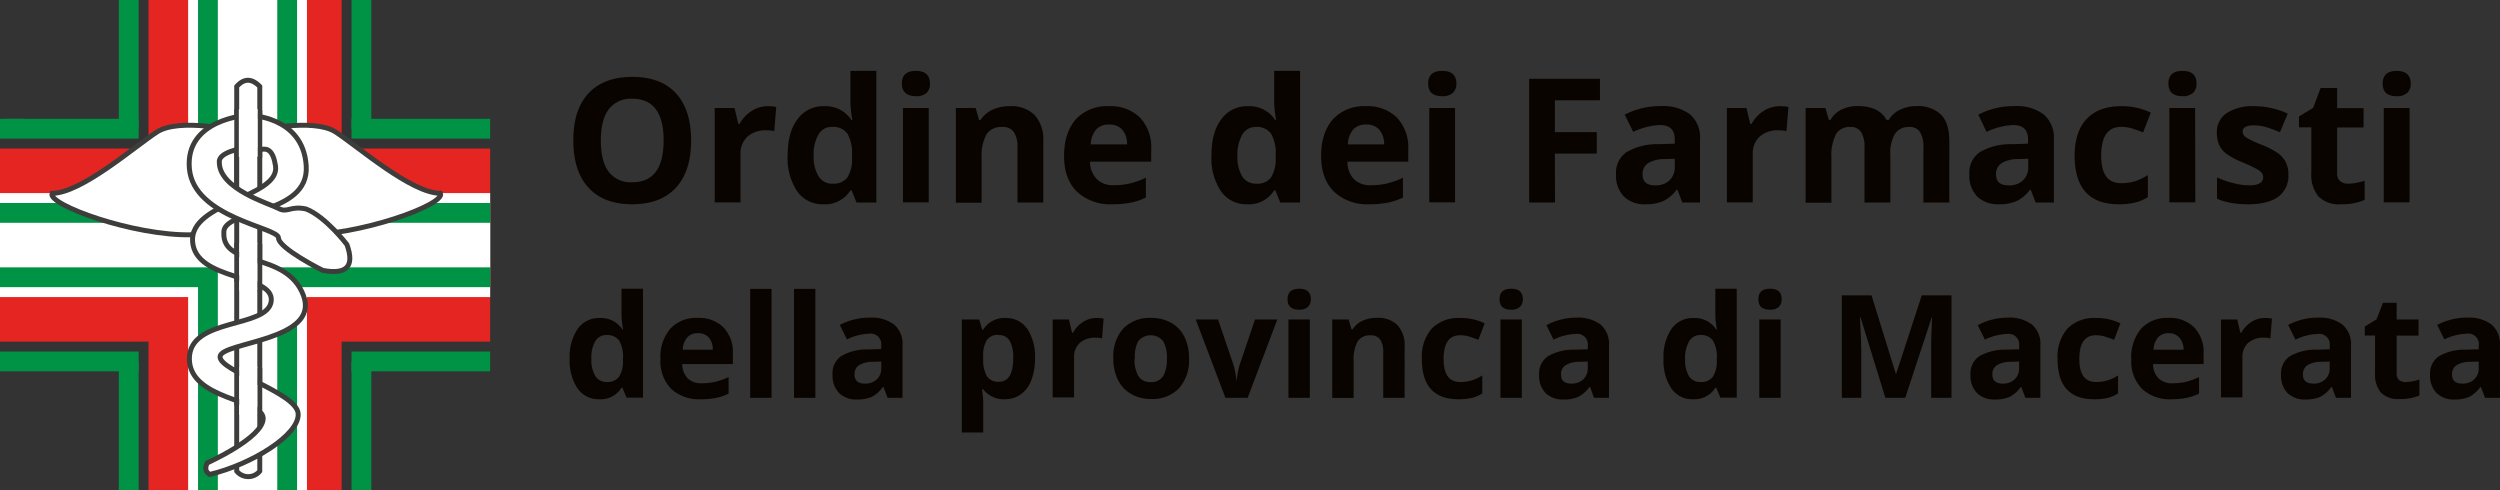 <svg xmlns="http://www.w3.org/2000/svg" viewBox="0 0 504.95 99"><rect x="0" y="0" width="504.95" height="99" fill="#333333" stroke="none"/><title>logo_bgwhite</title><g id="Logo_Ordini_Lombardia" data-name="Logo Ordini Lombardia"><g id="Testo_a_colori_per_sfondo_bianco" data-name="Testo a colori per sfondo bianco"><path d="M150.43,36.23q0,6.2-3.08,9.53t-8.81,3.34q-5.74,0-8.82-3.34t-3.08-9.57q0-6.24,3.09-9.53t8.84-3.29q5.76,0,8.81,3.32T150.43,36.23Zm-18.23,0c0,2.79.52,4.89,1.58,6.3a5.56,5.56,0,0,0,4.76,2.12q6.33,0,6.34-8.42t-6.31-8.45a5.6,5.6,0,0,0-4.77,2.13Q132.2,32,132.2,36.23Z" transform="translate(-10.84 -7.84)" style="fill:#090400"/><path d="M165.86,29.29a8.54,8.54,0,0,1,1.76.15l-.39,4.89a6.18,6.18,0,0,0-1.54-.17,5.56,5.56,0,0,0-3.89,1.28A4.62,4.62,0,0,0,160.41,39v9.72H155.2V29.65h4l.76,3.21h.26a7.19,7.19,0,0,1,2.4-2.59A6,6,0,0,1,165.86,29.29Z" transform="translate(-10.84 -7.84)" style="fill:#090400"/><path d="M177.14,49.1a6.22,6.22,0,0,1-5.29-2.62,12,12,0,0,1-1.92-7.25q0-4.69,2-7.32a6.34,6.34,0,0,1,5.39-2.62,6.22,6.22,0,0,1,5.5,2.8H183a21.39,21.39,0,0,1-.39-3.81V22.16h5.23V48.75h-4l-1-2.47h-.22A6,6,0,0,1,177.14,49.1ZM179,44.94a3.52,3.52,0,0,0,2.93-1.16,6.78,6.78,0,0,0,1-4v-.56a7.84,7.84,0,0,0-.95-4.41,3.52,3.52,0,0,0-3.09-1.33,3,3,0,0,0-2.7,1.47,7.85,7.85,0,0,0-1,4.3,7.56,7.56,0,0,0,1,4.23A3.19,3.19,0,0,0,179,44.94Z" transform="translate(-10.84 -7.84)" style="fill:#090400"/><path d="M193,24.71c0-1.7.94-2.55,2.83-2.55s2.84.85,2.84,2.55A2.5,2.5,0,0,1,198,26.6a3,3,0,0,1-2.13.67C194,27.27,193,26.42,193,24.71Zm5.43,24h-5.21V29.65h5.21Z" transform="translate(-10.84 -7.84)" style="fill:#090400"/><path d="M221.56,48.75h-5.21V37.59a5.37,5.37,0,0,0-.74-3.1,2.67,2.67,0,0,0-2.34-1,3.5,3.5,0,0,0-3.16,1.46,9,9,0,0,0-1,4.84v9h-5.21V29.65h4l.7,2.44h.29A5.57,5.57,0,0,1,211.3,30a8,8,0,0,1,3.47-.71,6.69,6.69,0,0,1,5.06,1.8,7.24,7.24,0,0,1,1.73,5.2Z" transform="translate(-10.84 -7.84)" style="fill:#090400"/><path d="M235.57,49.1a9.86,9.86,0,0,1-7.21-2.55q-2.6-2.55-2.6-7.21t2.4-7.43a8.55,8.55,0,0,1,6.64-2.62,8.43,8.43,0,0,1,6.31,2.31A8.72,8.72,0,0,1,243.36,38V40.5H231A5,5,0,0,0,232.36,44a4.63,4.63,0,0,0,3.45,1.25,14.37,14.37,0,0,0,3.27-.36,16.21,16.21,0,0,0,3.21-1.15v4a12,12,0,0,1-2.92,1A18.63,18.63,0,0,1,235.57,49.1ZM234.84,33a3.31,3.31,0,0,0-2.6,1,4.82,4.82,0,0,0-1.08,3h7.32a4.37,4.37,0,0,0-1-3A3.42,3.42,0,0,0,234.84,33Z" transform="translate(-10.84 -7.84)" style="fill:#090400"/><path d="M262.74,49.1a6.2,6.2,0,0,1-5.28-2.62,12,12,0,0,1-1.93-7.25q0-4.69,2-7.32a6.34,6.34,0,0,1,5.39-2.62,6.21,6.21,0,0,1,5.5,2.8h.18a20.58,20.58,0,0,1-.4-3.81V22.16h5.23V48.75h-4l-1-2.47h-.22A6,6,0,0,1,262.74,49.1Zm1.83-4.16a3.5,3.5,0,0,0,2.93-1.16,6.78,6.78,0,0,0,1-4v-.56a7.84,7.84,0,0,0-.95-4.41,3.51,3.51,0,0,0-3.08-1.33A3.06,3.06,0,0,0,261.78,35a7.93,7.93,0,0,0-1,4.3,7.47,7.47,0,0,0,1,4.23A3.18,3.18,0,0,0,264.57,44.94Z" transform="translate(-10.84 -7.84)" style="fill:#090400"/><path d="M287.49,49.1a9.84,9.84,0,0,1-7.21-2.55q-2.59-2.55-2.6-7.21t2.4-7.43a8.55,8.55,0,0,1,6.64-2.62A8.43,8.43,0,0,1,293,31.6,8.72,8.72,0,0,1,295.28,38V40.5H283A5,5,0,0,0,284.28,44a4.63,4.63,0,0,0,3.45,1.25,14.22,14.22,0,0,0,3.26-.36,16.07,16.07,0,0,0,3.22-1.15v4a12,12,0,0,1-2.93,1A18.46,18.46,0,0,1,287.49,49.1ZM286.76,33a3.3,3.3,0,0,0-2.6,1,4.82,4.82,0,0,0-1.08,3h7.32a4.37,4.37,0,0,0-1-3A3.42,3.42,0,0,0,286.76,33Z" transform="translate(-10.84 -7.84)" style="fill:#090400"/><path d="M299.3,24.71c0-1.7.94-2.55,2.84-2.55S305,23,305,24.71a2.46,2.46,0,0,1-.71,1.89,3,3,0,0,1-2.12.67C300.24,27.27,299.3,26.42,299.3,24.71Zm5.43,24h-5.21V29.65h5.21Z" transform="translate(-10.84 -7.84)" style="fill:#090400"/><path d="M324.92,48.75H319.7v-25H334v4.34h-9.11v6.44h8.47v4.33h-8.47Z" transform="translate(-10.84 -7.84)" style="fill:#090400"/><path d="M350.64,48.75l-1-2.59h-.14a7.57,7.57,0,0,1-2.71,2.29,8.67,8.67,0,0,1-3.63.65,5.86,5.86,0,0,1-4.33-1.58,6,6,0,0,1-1.58-4.47,5,5,0,0,1,2.13-4.49,12.3,12.3,0,0,1,6.41-1.6l3.32-.1V36c0-1.94-1-2.9-3-2.9a13.59,13.59,0,0,0-5.39,1.38L339,31a15.49,15.49,0,0,1,7.31-1.73,9.12,9.12,0,0,1,5.9,1.68,6.21,6.21,0,0,1,2,5.09V48.75ZM349.1,39.9l-2,.07a6.42,6.42,0,0,0-3.38.82,2.57,2.57,0,0,0-1.11,2.29c0,1.47.84,2.2,2.53,2.2a4,4,0,0,0,2.89-1,3.64,3.64,0,0,0,1.09-2.77Z" transform="translate(-10.84 -7.84)" style="fill:#090400"/><path d="M370.31,29.29a8.67,8.67,0,0,1,1.76.15l-.4,4.89a6.1,6.1,0,0,0-1.53-.17,5.54,5.54,0,0,0-3.89,1.28A4.62,4.62,0,0,0,364.86,39v9.72h-5.22V29.65h3.95l.77,3.21h.26a7.19,7.19,0,0,1,2.4-2.59A6,6,0,0,1,370.31,29.29Z" transform="translate(-10.84 -7.84)" style="fill:#090400"/><path d="M392.65,48.75h-5.22V37.59a5.65,5.65,0,0,0-.69-3.1,2.43,2.43,0,0,0-2.18-1,3.15,3.15,0,0,0-2.9,1.47,9.55,9.55,0,0,0-.91,4.83v9h-5.21V29.65h4l.7,2.44h.29A5.28,5.28,0,0,1,382.73,30a7.3,7.3,0,0,1,3.34-.74q4.28,0,5.81,2.8h.46A5.12,5.12,0,0,1,394.6,30a7.56,7.56,0,0,1,3.38-.73A6.66,6.66,0,0,1,402.89,31c1.11,1.11,1.67,2.9,1.67,5.34V48.75h-5.23V37.59a5.56,5.56,0,0,0-.7-3.1,2.41,2.41,0,0,0-2.17-1,3.25,3.25,0,0,0-2.87,1.37,7.76,7.76,0,0,0-.94,4.34Z" transform="translate(-10.84 -7.84)" style="fill:#090400"/><path d="M422,48.75l-1-2.59h-.14a7.63,7.63,0,0,1-2.7,2.29,8.72,8.72,0,0,1-3.64.65,5.88,5.88,0,0,1-4.33-1.58,6,6,0,0,1-1.58-4.47,5,5,0,0,1,2.13-4.49,12.34,12.34,0,0,1,6.42-1.6l3.31-.1V36c0-1.94-1-2.9-3-2.9a13.63,13.63,0,0,0-5.39,1.38L410.42,31a15.52,15.52,0,0,1,7.31-1.73,9.1,9.1,0,0,1,5.9,1.68A6.21,6.21,0,0,1,425.68,36V48.75ZM420.5,39.9l-2,.07a6.42,6.42,0,0,0-3.38.82A2.57,2.57,0,0,0,414,43.08c0,1.47.84,2.2,2.53,2.2a4,4,0,0,0,2.9-1,3.67,3.67,0,0,0,1.08-2.77Z" transform="translate(-10.84 -7.84)" style="fill:#090400"/><path d="M438.8,49.1q-8.91,0-8.92-9.8,0-4.86,2.43-7.44t7-2.57a13.16,13.16,0,0,1,5.94,1.3l-1.54,4q-1.23-.49-2.28-.81a7.47,7.47,0,0,0-2.12-.32c-2.72,0-4.07,1.93-4.07,5.78s1.35,5.6,4.07,5.6a9.16,9.16,0,0,0,2.78-.4,10.13,10.13,0,0,0,2.57-1.25v4.46a8.77,8.77,0,0,1-2.56,1.11A14.69,14.69,0,0,1,438.8,49.1Z" transform="translate(-10.84 -7.84)" style="fill:#090400"/><path d="M448.82,24.71c0-1.7.94-2.55,2.84-2.55s2.83.85,2.83,2.55a2.46,2.46,0,0,1-.71,1.89,3,3,0,0,1-2.12.67C449.76,27.27,448.82,26.42,448.82,24.71Zm5.43,24H449V29.65h5.21Z" transform="translate(-10.84 -7.84)" style="fill:#090400"/><path d="M473.05,43.08a5.27,5.27,0,0,1-2,4.48c-1.36,1-3.4,1.54-6.11,1.54a19.09,19.09,0,0,1-3.56-.29,12.91,12.91,0,0,1-2.75-.83v-4.3a18.76,18.76,0,0,0,3.28,1.14,13.09,13.09,0,0,0,3.2.46c1.89,0,2.84-.54,2.84-1.64a1.38,1.38,0,0,0-.38-1,5.72,5.72,0,0,0-1.3-.87c-.61-.32-1.43-.7-2.46-1.13a15.92,15.92,0,0,1-3.24-1.71,4.81,4.81,0,0,1-1.5-1.81,6,6,0,0,1-.47-2.5,4.55,4.55,0,0,1,2-3.94,9.61,9.61,0,0,1,5.6-1.39,16,16,0,0,1,6.72,1.5l-1.58,3.76c-.95-.41-1.85-.74-2.68-1a8.48,8.48,0,0,0-2.55-.39c-1.53,0-2.3.42-2.3,1.25a1.46,1.46,0,0,0,.74,1.21,20.28,20.28,0,0,0,3.26,1.52A15.79,15.79,0,0,1,471,38.82a5.08,5.08,0,0,1,1.54,1.82A5.53,5.53,0,0,1,473.05,43.08Z" transform="translate(-10.84 -7.84)" style="fill:#090400"/><path d="M485.17,44.94a11.29,11.29,0,0,0,3.28-.6v3.88a11.71,11.71,0,0,1-4.79.88,5.83,5.83,0,0,1-4.55-1.59,6.87,6.87,0,0,1-1.43-4.74V33.56h-2.49v-2.2l2.87-1.75,1.5-4h3.34v4.07h5.34v3.91H482.9v9.21a2,2,0,0,0,.62,1.64A2.44,2.44,0,0,0,485.17,44.94Z" transform="translate(-10.84 -7.84)" style="fill:#090400"/><path d="M492.09,24.71c0-1.7,1-2.55,2.84-2.55s2.83.85,2.83,2.55a2.46,2.46,0,0,1-.71,1.89,3,3,0,0,1-2.12.67C493,27.27,492.09,26.42,492.09,24.71Zm5.44,24h-5.22V29.65h5.22Z" transform="translate(-10.84 -7.84)" style="fill:#090400"/><path d="M131.89,88.48a5.15,5.15,0,0,1-4.39-2.17,10,10,0,0,1-1.59-6,10,10,0,0,1,1.62-6.07A5.26,5.26,0,0,1,132,72.07a5.16,5.16,0,0,1,4.56,2.32h.14a17.41,17.41,0,0,1-.33-3.16V66.16h4.34v22h-3.32l-.83-2h-.19A4.92,4.92,0,0,1,131.89,88.48ZM133.4,85a2.91,2.91,0,0,0,2.43-1,5.65,5.65,0,0,0,.84-3.27v-.46a6.54,6.54,0,0,0-.78-3.66,3,3,0,0,0-2.56-1.1,2.54,2.54,0,0,0-2.24,1.22,6.5,6.5,0,0,0-.8,3.56,6.2,6.2,0,0,0,.8,3.51A2.64,2.64,0,0,0,133.4,85Z" transform="translate(-10.84 -7.84)" style="fill:#090400"/><path d="M152.39,88.48a8.22,8.22,0,0,1-6-2.11,8,8,0,0,1-2.15-6,8.77,8.77,0,0,1,2-6.15,7.08,7.08,0,0,1,5.5-2.17A7,7,0,0,1,157,74a7.24,7.24,0,0,1,1.87,5.28v2.09H148.64a4.13,4.13,0,0,0,1.09,2.88,3.83,3.83,0,0,0,2.86,1,12.35,12.35,0,0,0,2.7-.29A13.79,13.79,0,0,0,158,84v3.34a9.76,9.76,0,0,1-2.42.84A14.79,14.79,0,0,1,152.39,88.48Zm-.61-13.34a2.74,2.74,0,0,0-2.15.87,4,4,0,0,0-.89,2.47h6.06A3.59,3.59,0,0,0,154,76,2.83,2.83,0,0,0,151.78,75.14Z" transform="translate(-10.84 -7.84)" style="fill:#090400"/><path d="M166.68,88.19h-4.32v-22h4.32Z" transform="translate(-10.84 -7.84)" style="fill:#090400"/><path d="M175.53,88.19h-4.32v-22h4.32Z" transform="translate(-10.84 -7.84)" style="fill:#090400"/><path d="M190.11,88.19,189.28,86h-.12A6.34,6.34,0,0,1,186.92,88a7.32,7.32,0,0,1-3,.53,4.89,4.89,0,0,1-3.59-1.3A5,5,0,0,1,179,83.47a4.18,4.18,0,0,1,1.76-3.72,10.26,10.26,0,0,1,5.32-1.33l2.75-.08v-.69a2.15,2.15,0,0,0-2.47-2.41,11.17,11.17,0,0,0-4.46,1.15l-1.43-2.92A12.84,12.84,0,0,1,186.54,72a7.52,7.52,0,0,1,4.89,1.39,5.13,5.13,0,0,1,1.7,4.22V88.19Zm-1.27-7.33-1.67.06a5.26,5.26,0,0,0-2.81.68,2.12,2.12,0,0,0-.92,1.89q0,1.83,2.1,1.83a3.34,3.34,0,0,0,2.4-.86,3,3,0,0,0,.9-2.3Z" transform="translate(-10.84 -7.84)" style="fill:#090400"/><path d="M213.8,88.48a5.23,5.23,0,0,1-4.37-2h-.23c.15,1.32.23,2.09.23,2.3v6.41h-4.32V72.36h3.51l.61,2.06h.2a5,5,0,0,1,4.49-2.35,5.16,5.16,0,0,1,4.39,2.16,10.09,10.09,0,0,1,1.58,6,12,12,0,0,1-.74,4.4A6.17,6.17,0,0,1,217,87.5,5.42,5.42,0,0,1,213.8,88.48Zm-1.27-13a2.72,2.72,0,0,0-2.34,1,5.64,5.64,0,0,0-.76,3.25v.46a6.76,6.76,0,0,0,.75,3.66,2.73,2.73,0,0,0,2.4,1.1c1.94,0,2.91-1.59,2.91-4.79a6.8,6.8,0,0,0-.72-3.5A2.43,2.43,0,0,0,212.53,75.52Z" transform="translate(-10.84 -7.84)" style="fill:#090400"/><path d="M232.3,72.07a7.28,7.28,0,0,1,1.45.12l-.32,4a5.21,5.21,0,0,0-1.28-.14,4.63,4.63,0,0,0-3.22,1.06,3.84,3.84,0,0,0-1.15,3v8h-4.32V72.36h3.27l.64,2.67h.21a5.88,5.88,0,0,1,2-2.15A4.9,4.9,0,0,1,232.3,72.07Z" transform="translate(-10.84 -7.84)" style="fill:#090400"/><path d="M251,80.25a8.52,8.52,0,0,1-2,6,7.42,7.42,0,0,1-5.68,2.18,8,8,0,0,1-4-1,6.65,6.65,0,0,1-2.68-2.87,9.66,9.66,0,0,1-.93-4.36,8.44,8.44,0,0,1,2-6,7.42,7.42,0,0,1,5.69-2.15,8,8,0,0,1,4,1,6.57,6.57,0,0,1,2.68,2.84A9.61,9.61,0,0,1,251,80.25Zm-11,0a6.72,6.72,0,0,0,.77,3.56,2.76,2.76,0,0,0,2.51,1.2,2.72,2.72,0,0,0,2.49-1.2,6.78,6.78,0,0,0,.76-3.56,6.56,6.56,0,0,0-.77-3.53,3.26,3.26,0,0,0-5,0A6.52,6.52,0,0,0,240.07,80.25Z" transform="translate(-10.84 -7.84)" style="fill:#090400"/><path d="M258.35,88.19l-6-15.83h4.51l3.06,9a15.92,15.92,0,0,1,.64,3.25h.09a14.12,14.12,0,0,1,.63-3.25l3.05-9h4.51l-6,15.83Z" transform="translate(-10.84 -7.84)" style="fill:#090400"/><path d="M270.9,68.27c0-1.41.78-2.11,2.35-2.11s2.35.7,2.35,2.11a2.09,2.09,0,0,1-.59,1.57,2.48,2.48,0,0,1-1.76.55C271.68,70.39,270.9,69.69,270.9,68.27Zm4.5,19.92h-4.32V72.36h4.32Z" transform="translate(-10.84 -7.84)" style="fill:#090400"/><path d="M294.54,88.19h-4.32V79a4.5,4.5,0,0,0-.6-2.57,2.23,2.23,0,0,0-1.94-.86,2.92,2.92,0,0,0-2.62,1.21,7.51,7.51,0,0,0-.81,4v7.44h-4.32V72.36h3.3l.58,2h.24a4.61,4.61,0,0,1,2-1.74,6.83,6.83,0,0,1,2.88-.58,5.51,5.51,0,0,1,4.19,1.49,6,6,0,0,1,1.43,4.31Z" transform="translate(-10.84 -7.84)" style="fill:#090400"/><path d="M305.42,88.48q-7.4,0-7.39-8.12a8.64,8.64,0,0,1,2-6.16,7.54,7.54,0,0,1,5.76-2.13,11.12,11.12,0,0,1,4.93,1.07l-1.28,3.34c-.68-.27-1.31-.49-1.89-.67a6.3,6.3,0,0,0-1.76-.26c-2.25,0-3.37,1.59-3.37,4.79S303.55,85,305.8,85a7.77,7.77,0,0,0,2.31-.33,8.31,8.31,0,0,0,2.12-1V87.3a6.82,6.82,0,0,1-2.11.92A12,12,0,0,1,305.42,88.48Z" transform="translate(-10.84 -7.84)" style="fill:#090400"/><path d="M313.72,68.27c0-1.41.78-2.11,2.35-2.11s2.35.7,2.35,2.11a2.09,2.09,0,0,1-.59,1.57,2.48,2.48,0,0,1-1.76.55C314.5,70.39,313.72,69.69,313.72,68.27Zm4.5,19.92H313.9V72.36h4.32Z" transform="translate(-10.84 -7.84)" style="fill:#090400"/><path d="M332.8,88.19,332,86h-.11A6.45,6.45,0,0,1,329.61,88a7.32,7.32,0,0,1-3,.53,4.91,4.91,0,0,1-3.59-1.3,5,5,0,0,1-1.31-3.71,4.17,4.17,0,0,1,1.77-3.72,10.19,10.19,0,0,1,5.31-1.33l2.75-.08v-.69a2.15,2.15,0,0,0-2.46-2.41,11.09,11.09,0,0,0-4.46,1.15l-1.43-2.92A12.78,12.78,0,0,1,329.24,72a7.51,7.51,0,0,1,4.88,1.39,5.13,5.13,0,0,1,1.7,4.22V88.19Zm-1.27-7.33-1.67.06a5.2,5.2,0,0,0-2.8.68,2.1,2.1,0,0,0-.92,1.89c0,1.22.69,1.83,2.09,1.83a3.34,3.34,0,0,0,2.4-.86,3,3,0,0,0,.9-2.3Z" transform="translate(-10.84 -7.84)" style="fill:#090400"/><path d="M352.81,88.48a5.12,5.12,0,0,1-4.38-2.17,10,10,0,0,1-1.59-6,10,10,0,0,1,1.62-6.07,5.26,5.26,0,0,1,4.47-2.17,5.16,5.16,0,0,1,4.56,2.32h.14a17.41,17.41,0,0,1-.33-3.16V66.16h4.33v22h-3.31l-.83-2h-.19A4.94,4.94,0,0,1,352.81,88.48ZM354.33,85a2.92,2.92,0,0,0,2.43-1,5.65,5.65,0,0,0,.84-3.27v-.46a6.45,6.45,0,0,0-.79-3.66,2.92,2.92,0,0,0-2.55-1.1A2.55,2.55,0,0,0,352,76.8a6.59,6.59,0,0,0-.8,3.56,6.19,6.19,0,0,0,.81,3.51A2.64,2.64,0,0,0,354.33,85Z" transform="translate(-10.84 -7.84)" style="fill:#090400"/><path d="M366,68.27c0-1.41.78-2.11,2.35-2.11s2.35.7,2.35,2.11a2.09,2.09,0,0,1-.59,1.57,2.48,2.48,0,0,1-1.76.55C366.75,70.39,366,69.69,366,68.27Zm4.5,19.92h-4.32V72.36h4.32Z" transform="translate(-10.84 -7.84)" style="fill:#090400"/><path d="M391.64,88.19l-5-16.24h-.13c.18,3.31.27,5.51.27,6.62v9.62h-3.93V67.49h6l4.9,15.83h.08L399,67.49h6v20.7h-4.1V78.4c0-.47,0-1,0-1.6s.07-2.21.19-4.82H401l-5.34,16.21Z" transform="translate(-10.84 -7.84)" style="fill:#090400"/><path d="M419.93,88.19,419.1,86H419A6.34,6.34,0,0,1,416.74,88a7.32,7.32,0,0,1-3,.53,4.89,4.89,0,0,1-3.59-1.3,5,5,0,0,1-1.31-3.71,4.18,4.18,0,0,1,1.76-3.72,10.26,10.26,0,0,1,5.32-1.33l2.75-.08v-.69a2.15,2.15,0,0,0-2.47-2.41,11.17,11.17,0,0,0-4.46,1.15l-1.43-2.92A12.78,12.78,0,0,1,416.36,72a7.52,7.52,0,0,1,4.89,1.39,5.13,5.13,0,0,1,1.7,4.22V88.19Zm-1.27-7.33-1.67.06a5.26,5.26,0,0,0-2.81.68,2.12,2.12,0,0,0-.92,1.89q0,1.83,2.1,1.83a3.34,3.34,0,0,0,2.4-.86,3,3,0,0,0,.9-2.3Z" transform="translate(-10.84 -7.84)" style="fill:#090400"/><path d="M433.82,88.48q-7.4,0-7.39-8.12a8.64,8.64,0,0,1,2-6.16,7.54,7.54,0,0,1,5.76-2.13,11.06,11.06,0,0,1,4.93,1.07l-1.27,3.34c-.68-.27-1.31-.49-1.9-.67a6.3,6.3,0,0,0-1.76-.26c-2.24,0-3.37,1.59-3.37,4.79S432,85,434.2,85a7.72,7.72,0,0,0,2.31-.33,8.37,8.37,0,0,0,2.13-1V87.3a6.87,6.87,0,0,1-2.12.92A11.85,11.85,0,0,1,433.82,88.48Z" transform="translate(-10.84 -7.84)" style="fill:#090400"/><path d="M449.47,88.48a8.22,8.22,0,0,1-6-2.11,8,8,0,0,1-2.15-6,8.77,8.77,0,0,1,2-6.15,7.08,7.08,0,0,1,5.5-2.17A7,7,0,0,1,454.06,74a7.24,7.24,0,0,1,1.87,5.28v2.09H445.72a4.13,4.13,0,0,0,1.09,2.88,3.83,3.83,0,0,0,2.86,1,12.35,12.35,0,0,0,2.7-.29A14.11,14.11,0,0,0,455,84v3.34a10,10,0,0,1-2.43.84A14.79,14.79,0,0,1,449.47,88.48Zm-.61-13.34a2.74,2.74,0,0,0-2.15.87,4,4,0,0,0-.89,2.47h6.06A3.59,3.59,0,0,0,451,76,2.83,2.83,0,0,0,448.86,75.14Z" transform="translate(-10.84 -7.84)" style="fill:#090400"/><path d="M468.27,72.07a7.32,7.32,0,0,1,1.46.12l-.32,4a5.21,5.21,0,0,0-1.28-.14,4.61,4.61,0,0,0-3.22,1.06,3.84,3.84,0,0,0-1.15,3v8h-4.32V72.36h3.27l.64,2.67h.21a5.88,5.88,0,0,1,2-2.15A4.9,4.9,0,0,1,468.27,72.07Z" transform="translate(-10.84 -7.84)" style="fill:#090400"/><path d="M482.66,88.19,481.83,86h-.12A6.34,6.34,0,0,1,479.47,88a7.32,7.32,0,0,1-3,.53,4.89,4.89,0,0,1-3.59-1.3,5,5,0,0,1-1.31-3.71,4.18,4.18,0,0,1,1.76-3.72,10.26,10.26,0,0,1,5.32-1.33l2.75-.08v-.69a2.15,2.15,0,0,0-2.47-2.41,11.17,11.17,0,0,0-4.46,1.15L473,73.47A12.78,12.78,0,0,1,479.09,72,7.52,7.52,0,0,1,484,73.43a5.13,5.13,0,0,1,1.7,4.22V88.19Zm-1.27-7.33-1.67.06a5.26,5.26,0,0,0-2.81.68,2.12,2.12,0,0,0-.92,1.89q0,1.83,2.1,1.83a3.34,3.34,0,0,0,2.4-.86,3,3,0,0,0,.9-2.3Z" transform="translate(-10.84 -7.84)" style="fill:#090400"/><path d="M496.79,85a9.4,9.4,0,0,0,2.72-.5v3.22a9.7,9.7,0,0,1-4,.72,4.88,4.88,0,0,1-3.78-1.31,5.75,5.75,0,0,1-1.18-3.93V75.61h-2.07V73.78l2.38-1.44L492.15,69h2.76v3.37h4.43v3.25h-4.43v7.63a1.67,1.67,0,0,0,.52,1.36A2,2,0,0,0,496.79,85Z" transform="translate(-10.84 -7.84)" style="fill:#090400"/><path d="M512.77,88.19,511.93,86h-.11A6.45,6.45,0,0,1,509.57,88a7.32,7.32,0,0,1-3,.53,4.91,4.91,0,0,1-3.59-1.3,5,5,0,0,1-1.31-3.71,4.17,4.17,0,0,1,1.77-3.72,10.19,10.19,0,0,1,5.31-1.33l2.75-.08v-.69A2.15,2.15,0,0,0,509,75.24a11.13,11.13,0,0,0-4.46,1.15l-1.43-2.92A12.78,12.78,0,0,1,509.2,72a7.51,7.51,0,0,1,4.88,1.39,5.1,5.1,0,0,1,1.7,4.22V88.19Zm-1.28-7.33-1.67.06a5.2,5.2,0,0,0-2.8.68,2.1,2.1,0,0,0-.92,1.89c0,1.22.69,1.83,2.09,1.83a3.34,3.34,0,0,0,2.4-.86,3,3,0,0,0,.9-2.3Z" transform="translate(-10.84 -7.84)" style="fill:#090400"/></g></g><g id="Logo"><g id="Croce"><path d="M46.34,48.34" transform="translate(-10.84 -7.84)" style="fill:none;stroke:#009245;stroke-miterlimit:10;stroke-width:5px"/><path d="M46.34,94.34" transform="translate(-10.84 -7.84)" style="fill:none;stroke:#009245;stroke-miterlimit:10;stroke-width:5px"/><path d="M72.34,120.34" transform="translate(-10.84 -7.84)" style="fill:none;stroke:#009245;stroke-miterlimit:10;stroke-width:5px"/><path d="M72.34,22.34" transform="translate(-10.84 -7.84)" style="fill:none;stroke:#009245;stroke-miterlimit:10;stroke-width:5px"/><path d="M118.34,120.34" transform="translate(-10.84 -7.84)" style="fill:none;stroke:#009245;stroke-miterlimit:10;stroke-width:5px"/><path d="M118.34,22.34" transform="translate(-10.84 -7.84)" style="fill:none;stroke:#009245;stroke-miterlimit:10;stroke-width:5px"/><line y1="26" x2="28" y2="26" style="fill:none;stroke:#009245;stroke-miterlimit:10;stroke-width:4px"/><line x1="3" y1="25" x2="3" y2="24" style="fill:none;stroke:#009245;stroke-miterlimit:10;stroke-width:4px"/><line x1="26" x2="26" y2="26" style="fill:none;stroke:#009245;stroke-miterlimit:10;stroke-width:4px"/><line x1="73" x2="73" y2="26" style="fill:none;stroke:#009245;stroke-miterlimit:10;stroke-width:4px"/><line x1="99" y1="26" x2="71" y2="26" style="fill:none;stroke:#009245;stroke-miterlimit:10;stroke-width:4px"/><line x1="73" y1="99" x2="73" y2="73" style="fill:none;stroke:#009245;stroke-miterlimit:10;stroke-width:4px"/><line x1="99" y1="73" x2="71" y2="73" style="fill:none;stroke:#009245;stroke-miterlimit:10;stroke-width:4px"/><line x1="26" y1="99" x2="26" y2="73" style="fill:none;stroke:#009245;stroke-miterlimit:10;stroke-width:4px"/><line y1="73" x2="28" y2="73" style="fill:none;stroke:#009245;stroke-miterlimit:10;stroke-width:4px"/><rect x="30" width="39" height="99" style="fill:#e52521"/><rect y="30" width="99" height="39" style="fill:#e52521"/><rect x="38" width="24" height="99" style="fill:#fff"/><rect y="39" width="99" height="21" style="fill:#fff"/><rect x="40" width="20" height="99" style="fill:#009245"/><rect y="41" width="99" height="17" style="fill:#009245"/><rect x="44" width="12" height="99" style="fill:#fff"/><rect y="45" width="99" height="9" style="fill:#fff"/></g><g id="Caduceo"><path d="M58.65,34.49c.12-.29-11.62-2.9-16.09,0s-15.31,12.4-21.21,12.4c-1,2.28,16.53,8.64,28.17,8.37l9.13-7.07Z" transform="translate(-10.84 -7.84)" style="fill:#fff;stroke:#3d3d3b;stroke-miterlimit:10"/><path d="M62.52,34.49c-.12-.29,11.62-2.9,16.09,0s15.31,12.4,21.21,12.4c1,2.28-16.53,8.64-28.17,8.37l-9.13-7.07Z" transform="translate(-10.84 -7.84)" style="fill:#fff;stroke:#3d3d3b;stroke-miterlimit:10"/><path d="M63.31,103a3,3,0,0,1-4.66,0V25.31c1.52-1.71,3.07-1.63,4.66,0Z" transform="translate(-10.84 -7.84)" style="fill:#fff;stroke:#3d3d3b;stroke-miterlimit:10"/><path d="M53.22,103.66c8.42-2,18.16-8,17.84-12.29S55,82.78,55.29,79.84s20.23-3.15,16.85-12.29S55.83,62,56.05,54.93c-.44-5,17.29-3.37,16.64-13.59S60.94,31.11,60.94,31.11s-.77,5.55,0,7.18,4.57-3.37,5.55,3.05S49.09,48.6,49.74,56.67s16.53,6.42,15.88,12S49.09,71.9,49.09,80.28,64,88.43,64,92.35s-11.32,9-11.32,9C52.24,102.33,52.28,103.13,53.22,103.66Z" transform="translate(-10.84 -7.84)" style="fill:#fff;stroke:#3d3d3b;stroke-miterlimit:10"/><path d="M60.94,31.11c-.23,0-12.72.77-11.85,10.77s18,11.89,18,14,8.93,6.57,8.93,6.57c4.76.89,6.52-.74,4.89-5.22,0,0-4.31-5.66-8.25-7.18-3.17-.7-3.75.87-5.57-.11s-12-3.91-11.95-9.35c-.22-2.07,4.89-2.83,4.89-2.83C60.8,37.84,61.17,31.11,60.94,31.11Z" transform="translate(-10.84 -7.84)" style="fill:#fff;stroke:#3d3d3b;stroke-miterlimit:10"/><line x1="47.82" y1="74.07" x2="47.82" y2="81.93" style="fill:none;stroke:#3d3d3b;stroke-miterlimit:10"/><line x1="52.47" y1="74.31" x2="52.47" y2="83.86" style="fill:#3d3d3b;stroke:#3d3d3b;stroke-miterlimit:10"/><rect x="48.32" y="74.07" width="3.65" height="9.7" style="fill:#fff"/><line x1="47.82" y1="22.05" x2="47.82" y2="29.91" style="fill:none;stroke:#3d3d3b;stroke-miterlimit:10"/><line x1="52.47" y1="22.28" x2="52.47" y2="31.83" style="fill:#3d3d3b;stroke:#3d3d3b;stroke-miterlimit:10"/><rect x="48.24" y="22.05" width="3.81" height="9.63" style="fill:#fff"/><line x1="47.82" y1="49.06" x2="47.82" y2="56.92" style="fill:none;stroke:#3d3d3b;stroke-miterlimit:10"/><line x1="52.47" y1="49.29" x2="52.47" y2="58.84" style="fill:#3d3d3b;stroke:#3d3d3b;stroke-miterlimit:10"/><rect x="48.32" y="49.05" width="3.65" height="9.63" style="fill:#fff"/></g></g></svg>